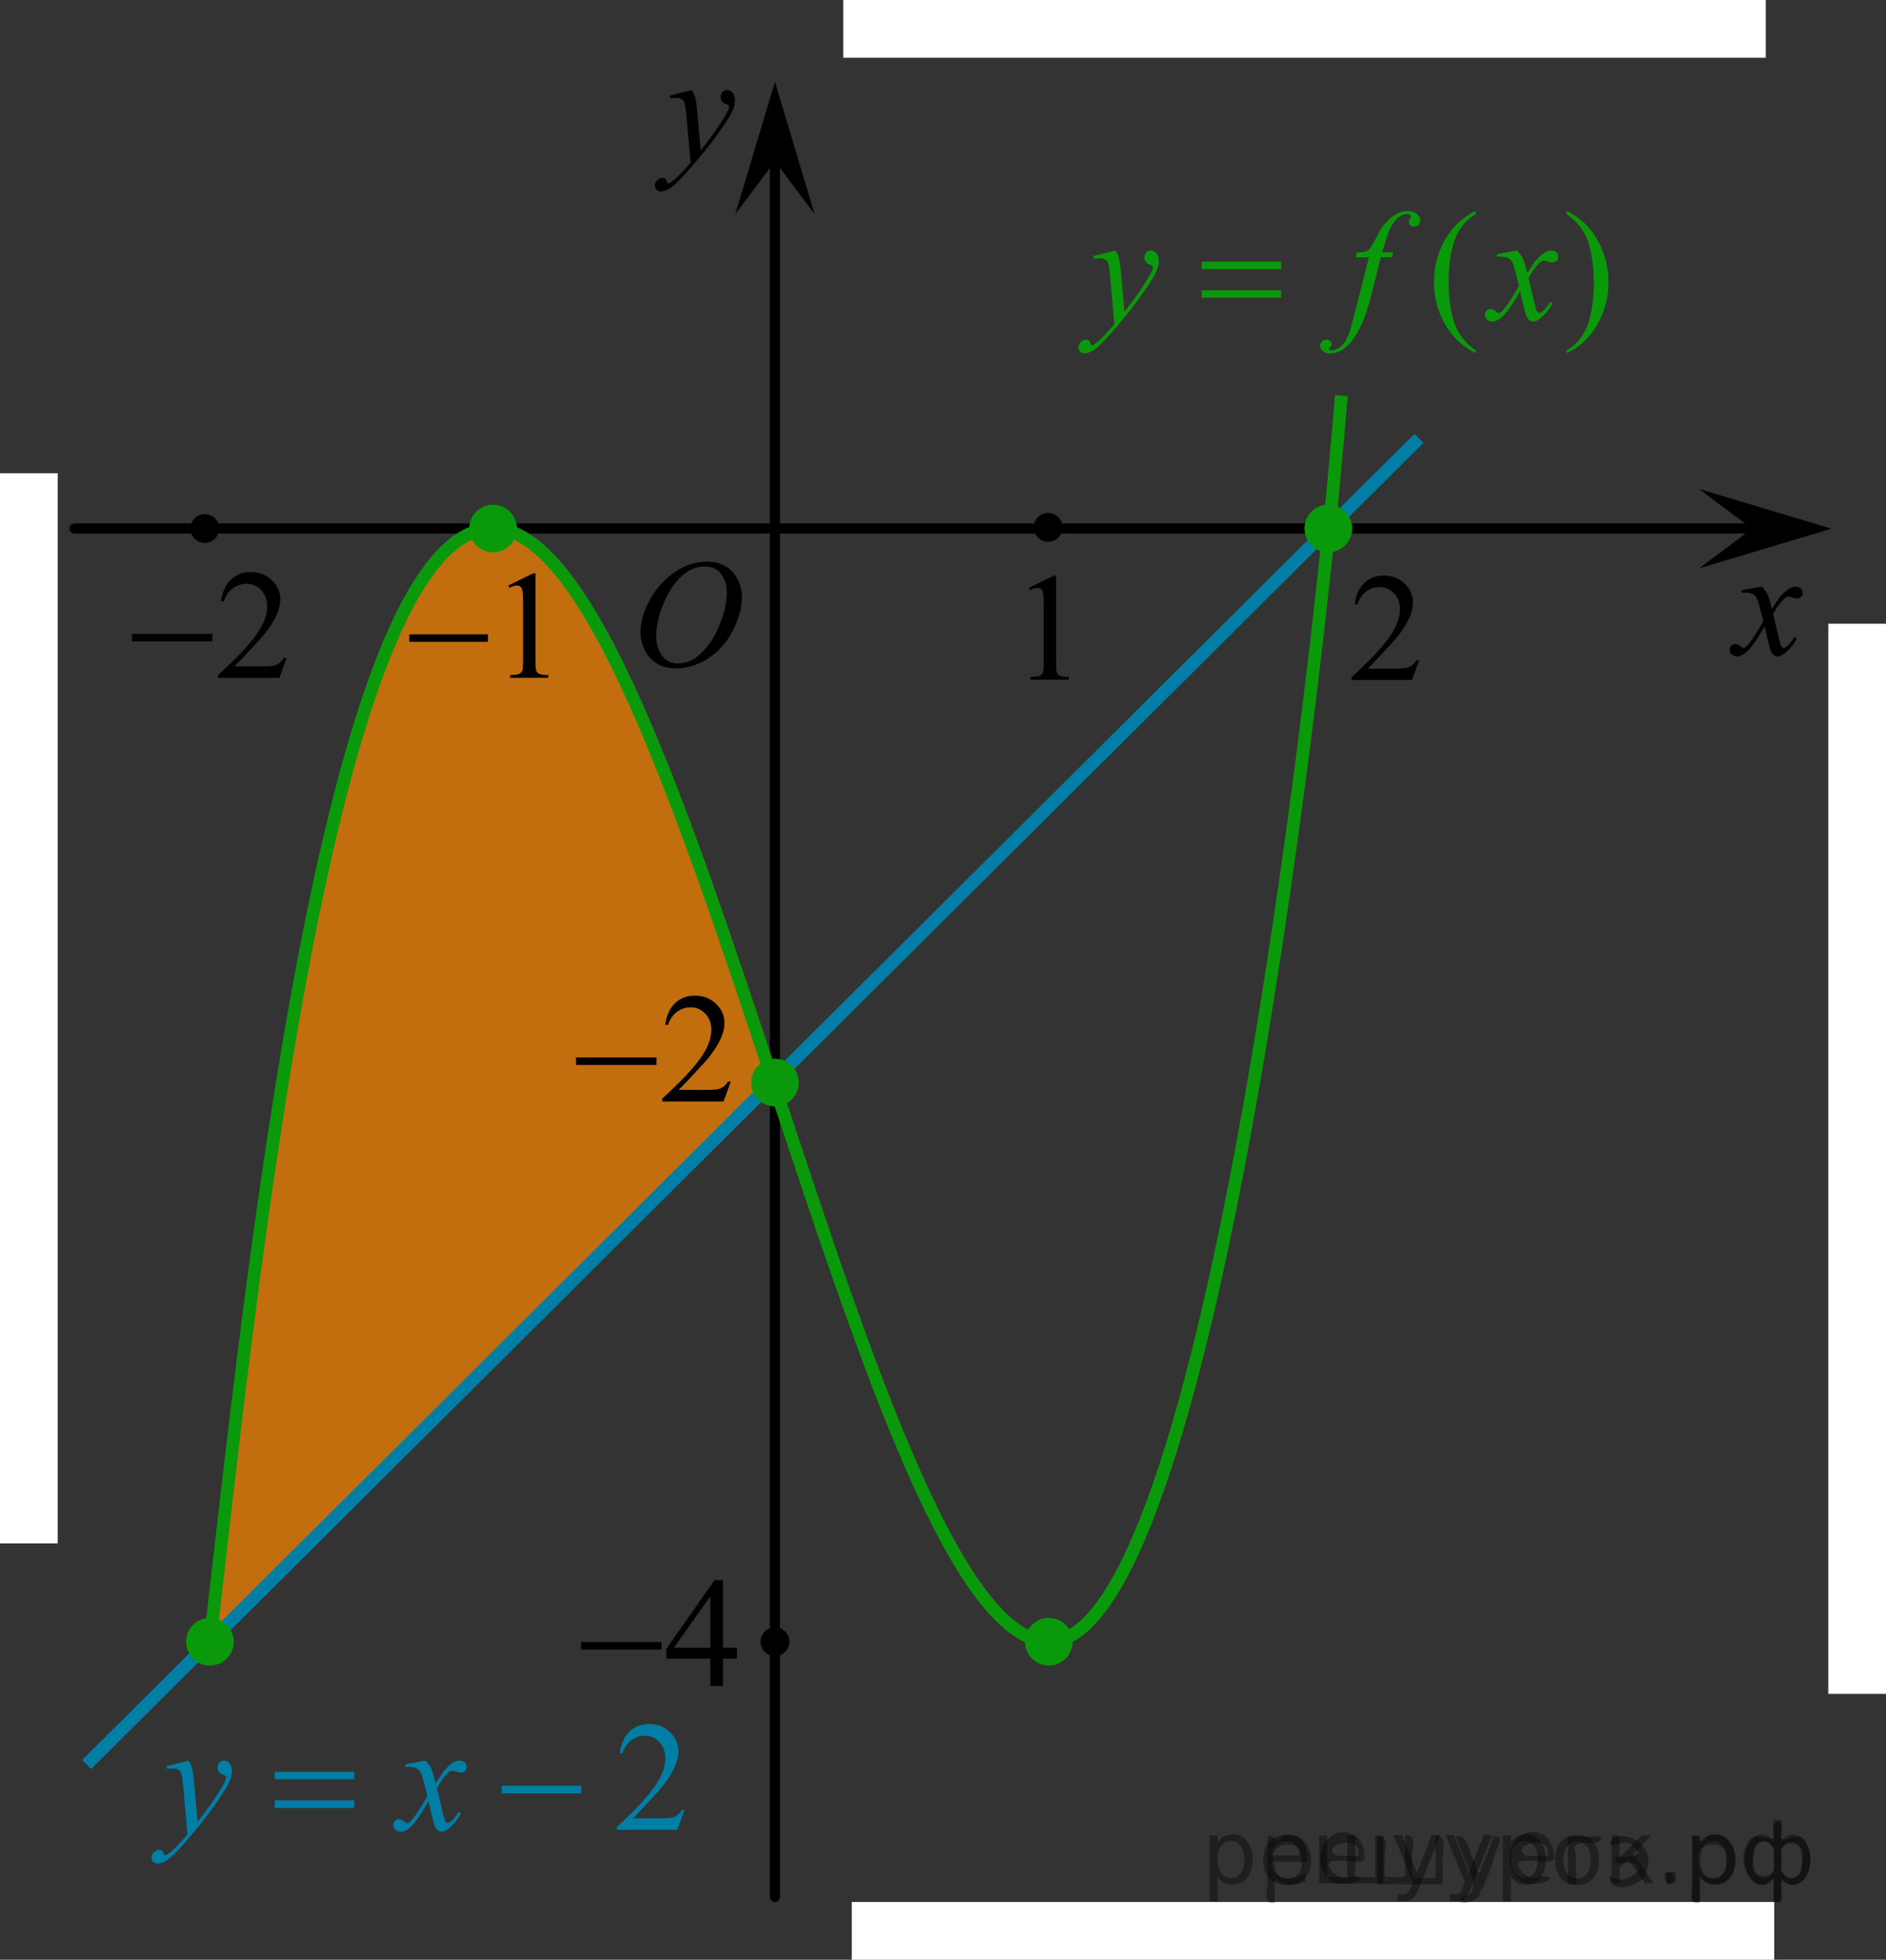 <?xml version="1.0" encoding="utf-8"?>
<!-- Generator: Adobe Illustrator 16.0.0, SVG Export Plug-In . SVG Version: 6.00 Build 0)  -->
<!DOCTYPE svg PUBLIC "-//W3C//DTD SVG 1.1//EN" "http://www.w3.org/Graphics/SVG/1.1/DTD/svg11.dtd">
<svg version="1.1" id="Layer_1" xmlns="http://www.w3.org/2000/svg" xmlns:xlink="http://www.w3.org/1999/xlink" x="0px" y="0px"
	 width="185.243px" height="192.405px" viewBox="0 0 185.243 192.405" enable-background="new 0 0 185.243 192.405"
	 xml:space="preserve">
<rect x="0" y="0" width="185.243" height="192.405" fill="#333333" stroke="none"/>
<g opacity="0.7" enable-background="new    ">
	<line fill="#FF8800" x1="75.927" y1="106.158" x2="20.624" y2="161.183"/>
	<path fill="#FF8800" d="M75.807,106.277c-9.015-27.197-18.005-54.39-27.397-54.39c-16.286,0-23.979,76.668-27.786,109.295"/>
</g>
<line fill="none" stroke="#007EA5" stroke-width="1.25" stroke-miterlimit="10" x1="139.372" y1="43.035" x2="8.509" y2="173.237"/>
<line fill="none" stroke="#000000" stroke-linecap="round" stroke-linejoin="round" stroke-miterlimit="8" x1="76.116" y1="186.237" x2="76.116" y2="14.146"/>
<polygon points="76.116,15.83 72.218,21.036 76.116,8.025 80.017,21.036 "/>
<line fill="none" stroke="#000000" stroke-linecap="round" stroke-linejoin="round" stroke-miterlimit="8" x1="7.326" y1="51.888" x2="172.728" y2="51.888"/>
<polygon points="172.083,51.907 166.877,48.005 179.889,51.907 166.877,55.806 "/>
<g>
	<g>
		<g>
			<g>
				<g>
					<g>
						<g>
							<g>
								<g>
									<g>
										<defs>
											<rect id="SVGID_1_" x="61.606" y="5.901" width="13.801" height="16.488"/>
										</defs>
										<clipPath id="SVGID_2_">
											<use xlink:href="#SVGID_1_"  overflow="visible"/>
										</clipPath>
										<g clip-path="url(#SVGID_2_)">
											<path d="M67.956,8.849c0.168,0.285,0.281,0.556,0.354,0.804c0.063,0.249,0.127,0.733,0.188,1.465l0.326,3.632
												c0.297-0.354,0.729-0.916,1.289-1.684c0.271-0.373,0.605-0.885,1.008-1.527c0.242-0.396,0.396-0.669,0.445-0.826
												c0.027-0.078,0.045-0.16,0.045-0.244c0-0.055-0.02-0.1-0.055-0.133c-0.033-0.035-0.125-0.074-0.271-0.121
												s-0.27-0.135-0.359-0.26c-0.1-0.125-0.145-0.271-0.145-0.433c0-0.201,0.063-0.363,0.178-0.486
												c0.119-0.123,0.27-0.188,0.445-0.188c0.217,0,0.398,0.092,0.557,0.271c0.152,0.182,0.229,0.428,0.229,0.742
												c0,0.389-0.135,0.833-0.396,1.333c-0.27,0.5-0.781,1.267-1.541,2.299c-0.762,1.033-1.688,2.16-2.77,3.38
												c-0.746,0.844-1.301,1.372-1.656,1.592c-0.359,0.22-0.67,0.33-0.93,0.33c-0.15,0-0.287-0.06-0.4-0.176
												c-0.115-0.115-0.178-0.25-0.178-0.4c0-0.189,0.08-0.364,0.238-0.521c0.16-0.157,0.336-0.236,0.521-0.236
												c0.102,0,0.184,0.021,0.244,0.067c0.039,0.021,0.082,0.094,0.129,0.21c0.047,0.115,0.092,0.189,0.131,0.23
												c0.021,0.022,0.059,0.037,0.092,0.037c0.027,0,0.08-0.022,0.152-0.074c0.271-0.168,0.588-0.435,0.949-0.797
												c0.475-0.479,0.822-0.877,1.053-1.183l-0.416-4.681c-0.064-0.771-0.172-1.242-0.313-1.409
												c-0.143-0.167-0.371-0.251-0.695-0.251c-0.105,0-0.289,0.016-0.559,0.044L65.78,9.382L67.956,8.849z"/>
										</g>
									</g>
								</g>
							</g>
						</g>
					</g>
				</g>
			</g>
		</g>
	</g>
</g>
<g>
	<g>
		<g>
			<g>
				<g>
					<g>
						<g>
							<g>
								<g>
									<g>
										<g>
											<defs>
												<rect id="SVGID_3_" x="167.217" y="54.667" width="12.357" height="13.729"/>
											</defs>
											<clipPath id="SVGID_4_">
												<use xlink:href="#SVGID_3_"  overflow="visible"/>
											</clipPath>
											<g clip-path="url(#SVGID_4_)">
												<path d="M173.063,57.595c0.24,0.259,0.422,0.516,0.545,0.771c0.09,0.179,0.232,0.644,0.439,1.396l0.645-0.976
													c0.172-0.233,0.381-0.461,0.627-0.676s0.461-0.356,0.648-0.438c0.113-0.05,0.248-0.072,0.391-0.072
													c0.211,0,0.381,0.061,0.506,0.172c0.127,0.109,0.189,0.251,0.189,0.41c0,0.188-0.035,0.313-0.109,0.388
													c-0.137,0.123-0.295,0.187-0.473,0.187c-0.104,0-0.219-0.021-0.332-0.063c-0.229-0.078-0.391-0.117-0.465-0.117
													c-0.117,0-0.264,0.064-0.424,0.206c-0.311,0.257-0.67,0.75-1.094,1.479l0.604,2.537c0.094,0.39,0.172,0.619,0.23,0.695
													c0.063,0.075,0.127,0.112,0.188,0.112c0.104,0,0.229-0.06,0.363-0.172c0.27-0.229,0.5-0.521,0.688-0.886l0.264,0.133
													c-0.313,0.58-0.701,1.063-1.188,1.445c-0.271,0.215-0.498,0.322-0.688,0.322c-0.271,0-0.492-0.152-0.65-0.466
													c-0.105-0.188-0.318-1.021-0.646-2.479c-0.77,1.332-1.383,2.189-1.846,2.573c-0.301,0.245-0.592,0.368-0.869,0.368
													c-0.193,0-0.377-0.07-0.539-0.215c-0.115-0.105-0.178-0.256-0.178-0.438c0-0.162,0.055-0.3,0.16-0.406
													c0.104-0.104,0.24-0.162,0.395-0.162c0.158,0,0.326,0.08,0.502,0.236c0.129,0.111,0.23,0.17,0.295,0.17
													c0.066,0,0.145-0.041,0.23-0.117c0.229-0.188,0.545-0.592,0.939-1.211c0.396-0.619,0.656-1.063,0.779-1.342
													c-0.305-1.195-0.471-1.826-0.494-1.896c-0.107-0.318-0.26-0.549-0.438-0.682c-0.189-0.135-0.449-0.197-0.805-0.197
													c-0.113,0-0.244,0.007-0.396,0.017v-0.263L173.063,57.595z"/>
											</g>
										</g>
									</g>
								</g>
							</g>
						</g>
					</g>
				</g>
			</g>
		</g>
	</g>
</g>
<g>
	<g>
		<g>
			<g>
				<g>
					<g>
						<g>
							<g>
								<g>
									<g>
										<g>
											<defs>
												<rect id="SVGID_5_" x="59.947" y="51.638" width="16.506" height="17.871"/>
											</defs>
											<clipPath id="SVGID_6_">
												<use xlink:href="#SVGID_5_"  overflow="visible"/>
											</clipPath>
											<g clip-path="url(#SVGID_6_)">
												<path d="M69.467,55.144c0.664,0,1.252,0.146,1.771,0.437c0.512,0.285,0.908,0.714,1.199,1.272
													c0.291,0.563,0.438,1.147,0.438,1.754c0,1.071-0.313,2.199-0.936,3.377c-0.623,1.186-1.438,2.08-2.441,2.699
													c-1.004,0.62-2.043,0.933-3.115,0.933c-0.77,0-1.42-0.173-1.938-0.515c-0.521-0.343-0.902-0.795-1.152-1.354
													c-0.248-0.563-0.373-1.104-0.373-1.637c0-0.937,0.23-1.854,0.68-2.771c0.447-0.914,0.986-1.679,1.611-2.289
													c0.625-0.612,1.293-1.084,2.002-1.414C67.916,55.308,68.668,55.144,69.467,55.144z M69.217,55.617
													c-0.488,0-0.977,0.12-1.439,0.362c-0.473,0.244-0.939,0.646-1.396,1.194c-0.465,0.556-0.881,1.278-1.25,2.177
													c-0.449,1.104-0.68,2.146-0.68,3.123c0,0.698,0.18,1.317,0.539,1.855c0.354,0.538,0.906,0.811,1.648,0.811
													c0.445,0,0.895-0.111,1.316-0.332c0.434-0.224,0.883-0.604,1.35-1.14c0.586-0.676,1.08-1.533,1.479-2.58
													c0.396-1.045,0.602-2.021,0.602-2.93c0-0.673-0.182-1.265-0.539-1.773C70.482,55.874,69.941,55.617,69.217,55.617z"/>
											</g>
										</g>
									</g>
								</g>
							</g>
						</g>
					</g>
				</g>
			</g>
		</g>
	</g>
</g>
<path fill="none" stroke="#0A990A" stroke-width="1.25" stroke-miterlimit="10" d="M103.011,161.183
	c16.876,0,27.541-109.545,27.541-109.545s0.459-3.751,1.191-12.795"/>
<path fill="none" stroke="#CC761F" stroke-width="1.25" stroke-linecap="round" stroke-linejoin="round" stroke-miterlimit="10" d="
	M19.885,167.303"/>
<path fill="none" stroke="#0A990A" stroke-width="1.25" stroke-miterlimit="10" d="M103.011,161.183
	C84.943,160.738,67.242,51.888,48.409,51.888c-16.286,0-23.979,76.668-27.786,109.295"/>
<g>
	<g>
		<path fill="#0A990A" d="M144.95,34.401v0.277c-0.75-0.381-1.375-0.826-1.875-1.337c-0.715-0.726-1.266-1.582-1.652-2.568
			c-0.387-0.985-0.58-2.01-0.58-3.071c0-1.552,0.379-2.967,1.139-4.246c0.758-1.279,1.748-2.194,2.969-2.745v0.315
			c-0.611,0.341-1.111,0.807-1.504,1.397c-0.391,0.591-0.684,1.339-0.877,2.245s-0.291,1.853-0.291,2.838
			c0,1.072,0.082,2.046,0.246,2.922c0.129,0.69,0.285,1.245,0.469,1.663s0.43,0.819,0.74,1.205S144.448,34.051,144.95,34.401z"/>
		<path fill="#0A990A" d="M153.875,21.026v-0.315c0.754,0.376,1.383,0.819,1.883,1.329c0.709,0.731,1.258,1.589,1.645,2.572
			s0.58,2.009,0.58,3.075c0,1.552-0.379,2.968-1.135,4.246c-0.756,1.279-1.746,2.194-2.973,2.745v-0.277
			c0.611-0.346,1.113-0.813,1.508-1.401c0.395-0.588,0.686-1.336,0.877-2.245c0.191-0.908,0.287-1.855,0.287-2.842
			c0-1.066-0.082-2.04-0.246-2.922c-0.123-0.69-0.279-1.243-0.465-1.659c-0.186-0.415-0.432-0.815-0.74-1.201
			C154.79,21.745,154.381,21.377,153.875,21.026z"/>
	</g>
	<g>
		<path fill="#0A990A" d="M109.573,24.594c0.17,0.29,0.285,0.562,0.35,0.814s0.129,0.75,0.193,1.491l0.328,3.694
			c0.297-0.36,0.729-0.932,1.295-1.712c0.271-0.381,0.609-0.898,1.012-1.555c0.242-0.4,0.391-0.681,0.445-0.841
			c0.029-0.08,0.045-0.163,0.045-0.248c0-0.055-0.018-0.101-0.053-0.135c-0.033-0.035-0.125-0.077-0.271-0.124
			c-0.146-0.048-0.268-0.136-0.363-0.263c-0.098-0.128-0.146-0.274-0.146-0.439c0-0.205,0.061-0.371,0.18-0.496
			s0.268-0.188,0.445-0.188c0.219,0,0.404,0.092,0.559,0.274s0.23,0.434,0.23,0.754c0,0.396-0.133,0.848-0.402,1.355
			c-0.268,0.509-0.783,1.288-1.547,2.34c-0.764,1.051-1.688,2.197-2.775,3.439c-0.748,0.855-1.303,1.395-1.666,1.618
			c-0.361,0.223-0.672,0.334-0.93,0.334c-0.152,0-0.289-0.06-0.404-0.177c-0.117-0.117-0.176-0.254-0.176-0.409
			c0-0.195,0.08-0.373,0.242-0.533c0.16-0.16,0.336-0.24,0.523-0.24c0.1,0,0.182,0.022,0.246,0.067
			c0.039,0.025,0.084,0.097,0.131,0.214c0.047,0.118,0.09,0.196,0.129,0.237c0.025,0.024,0.055,0.037,0.09,0.037
			c0.029,0,0.082-0.025,0.156-0.075c0.273-0.17,0.59-0.44,0.953-0.811c0.475-0.491,0.828-0.892,1.057-1.202l-0.418-4.761
			c-0.068-0.786-0.174-1.264-0.313-1.435c-0.139-0.17-0.371-0.255-0.699-0.255c-0.104,0-0.289,0.015-0.557,0.045l-0.068-0.277
			L109.573,24.594z"/>
		<path fill="#0A990A" d="M136.838,24.773l-0.135,0.496h-1.086l-0.818,3.281c-0.361,1.447-0.727,2.566-1.094,3.357
			c-0.52,1.116-1.08,1.887-1.682,2.313c-0.455,0.325-0.912,0.488-1.367,0.488c-0.299,0-0.551-0.09-0.76-0.271
			c-0.154-0.125-0.23-0.288-0.23-0.488c0-0.16,0.063-0.299,0.189-0.417c0.127-0.117,0.281-0.176,0.465-0.176
			c0.135,0,0.248,0.042,0.338,0.127c0.092,0.086,0.139,0.183,0.139,0.293s-0.053,0.213-0.156,0.309
			c-0.08,0.069-0.119,0.122-0.119,0.157c0,0.045,0.018,0.08,0.053,0.105c0.045,0.035,0.113,0.053,0.207,0.053
			c0.215,0,0.438-0.068,0.674-0.203c0.236-0.136,0.445-0.337,0.629-0.604s0.357-0.654,0.52-1.16c0.07-0.21,0.256-0.904,0.559-2.08
			l1.295-5.084h-1.295l0.104-0.496c0.412,0,0.701-0.028,0.863-0.086c0.164-0.058,0.314-0.168,0.451-0.33
			c0.137-0.163,0.313-0.467,0.531-0.913c0.293-0.601,0.572-1.066,0.84-1.396c0.367-0.445,0.754-0.779,1.158-1.002
			s0.785-0.335,1.141-0.335c0.377,0,0.68,0.097,0.908,0.289c0.229,0.193,0.342,0.402,0.342,0.628c0,0.175-0.057,0.322-0.17,0.442
			c-0.115,0.12-0.262,0.181-0.439,0.181c-0.154,0-0.279-0.045-0.375-0.136c-0.098-0.09-0.146-0.197-0.146-0.322
			c0-0.08,0.033-0.18,0.098-0.297s0.096-0.196,0.096-0.236c0-0.07-0.021-0.123-0.066-0.158c-0.064-0.05-0.158-0.075-0.283-0.075
			c-0.313,0-0.592,0.101-0.84,0.301c-0.332,0.266-0.631,0.681-0.893,1.246c-0.135,0.296-0.379,1.029-0.736,2.2H136.838z"/>
		<path fill="#0A990A" d="M149.024,24.594c0.242,0.261,0.426,0.521,0.551,0.781c0.088,0.18,0.234,0.653,0.438,1.419l0.656-0.991
			c0.174-0.24,0.383-0.47,0.631-0.688s0.467-0.366,0.656-0.446c0.119-0.05,0.25-0.075,0.393-0.075c0.215,0,0.385,0.058,0.51,0.173
			c0.127,0.115,0.191,0.255,0.191,0.42c0,0.19-0.039,0.321-0.113,0.391c-0.139,0.125-0.297,0.188-0.475,0.188
			c-0.105,0-0.217-0.022-0.336-0.067c-0.232-0.08-0.389-0.12-0.469-0.12c-0.119,0-0.26,0.07-0.424,0.211
			c-0.307,0.26-0.674,0.763-1.102,1.509l0.611,2.583c0.094,0.396,0.174,0.633,0.238,0.71c0.064,0.078,0.129,0.116,0.193,0.116
			c0.104,0,0.225-0.058,0.363-0.173c0.273-0.229,0.506-0.53,0.699-0.9l0.262,0.135c-0.313,0.591-0.711,1.081-1.191,1.472
			c-0.271,0.221-0.504,0.331-0.691,0.331c-0.277,0-0.498-0.158-0.662-0.474c-0.104-0.195-0.32-1.036-0.646-2.523
			c-0.773,1.357-1.395,2.23-1.861,2.621c-0.301,0.25-0.594,0.376-0.877,0.376c-0.199,0-0.379-0.073-0.543-0.218
			c-0.119-0.11-0.178-0.258-0.178-0.443c0-0.165,0.053-0.303,0.162-0.413s0.244-0.165,0.402-0.165s0.328,0.08,0.506,0.24
			c0.129,0.115,0.229,0.173,0.297,0.173c0.061,0,0.137-0.04,0.23-0.12c0.234-0.19,0.551-0.602,0.953-1.231
			c0.402-0.631,0.664-1.087,0.789-1.367c-0.309-1.217-0.475-1.859-0.498-1.93c-0.115-0.325-0.264-0.556-0.447-0.691
			c-0.184-0.135-0.453-0.202-0.811-0.202c-0.115,0-0.246,0.005-0.395,0.015v-0.271L149.024,24.594z"/>
	</g>
	<g>
		<path fill="#0A990A" d="M118.024,25.69h7.811v0.728h-7.811V25.69z M118.024,28.491h7.811v0.743h-7.811V28.491z"/>
	</g>
</g>
<circle cx="76.115" cy="161.183" r="1.417"/>
<circle fill="#0A990A" cx="103.011" cy="161.183" r="2.339"/>
<g>
	<g>
		<path d="M72.381,161.78v1.066h-1.37v2.688h-1.242v-2.688h-4.321v-0.961l4.735-6.743h0.828v6.638H72.381z M69.769,161.78v-5.054
			l-3.584,5.054H69.769z"/>
	</g>
	<g>
		<path d="M57.075,161.21h7.905v0.743h-7.905V161.21z"/>
	</g>
</g>
<circle fill="#0A990A" cx="20.623" cy="161.183" r="2.339"/>
<g>
	<g>
		<path d="M71.779,106.182l-0.715,1.96h-6.023v-0.278c1.771-1.611,3.02-2.928,3.742-3.949s1.084-1.955,1.084-2.801
			c0-0.646-0.198-1.177-0.595-1.593c-0.396-0.415-0.871-0.623-1.423-0.623c-0.502,0-0.952,0.146-1.352,0.439
			s-0.694,0.722-0.885,1.288h-0.278c0.125-0.927,0.448-1.638,0.968-2.133c0.52-0.496,1.168-0.743,1.945-0.743
			c0.829,0,1.52,0.265,2.074,0.796c0.555,0.53,0.832,1.156,0.832,1.877c0,0.516-0.12,1.031-0.361,1.547
			c-0.371,0.812-0.974,1.67-1.807,2.576c-1.25,1.361-2.03,2.183-2.342,2.463h2.666c0.542,0,0.922-0.021,1.141-0.061
			c0.218-0.04,0.415-0.121,0.591-0.244c0.176-0.122,0.328-0.296,0.459-0.521H71.779z"/>
	</g>
	<g>
		<path d="M56.579,103.816h7.905v0.743h-7.905V103.816z"/>
	</g>
</g>
<circle fill="#0A990A" cx="76.116" cy="106.284" r="2.339"/>
<circle fill="#0A990A" cx="130.469" cy="51.888" r="2.339"/>
<circle fill="#0A990A" cx="48.428" cy="51.888" r="2.339"/>
<circle cx="102.952" cy="51.775" r="1.417"/>
<g>
	<g>
		<g>
			<g>
				<g>
					<g>
						<g>
							<g>
								<g>
									<g>
										<defs>
											<rect id="SVGID_7_" x="98.434" y="52.992" width="9.592" height="16.49"/>
										</defs>
										<clipPath id="SVGID_8_">
											<use xlink:href="#SVGID_7_"  overflow="visible"/>
										</clipPath>
										<g clip-path="url(#SVGID_8_)">
											<path d="M101.063,57.711l2.43-1.188h0.242v8.451c0,0.563,0.021,0.909,0.064,1.049c0.049,0.139,0.146,0.244,0.289,0.313
												c0.149,0.074,0.448,0.117,0.899,0.125v0.271h-3.754v-0.271c0.473-0.01,0.771-0.051,0.912-0.119
												c0.139-0.069,0.229-0.168,0.285-0.286c0.057-0.121,0.082-0.48,0.082-1.082v-5.402c0-0.729-0.023-1.192-0.072-1.399
												c-0.033-0.154-0.104-0.271-0.188-0.351c-0.092-0.072-0.201-0.108-0.328-0.108c-0.184,0-0.436,0.075-0.758,0.229
												L101.063,57.711z"/>
										</g>
									</g>
								</g>
							</g>
						</g>
					</g>
				</g>
			</g>
		</g>
	</g>
</g>
<g>
	<g>
		<g>
			<g>
				<g>
					<defs>
						<rect id="SVGID_9_" x="129.881" y="52.956" width="12.42" height="16.563"/>
					</defs>
					<clipPath id="SVGID_10_">
						<use xlink:href="#SVGID_9_"  overflow="visible"/>
					</clipPath>
					<g clip-path="url(#SVGID_10_)">
						<g enable-background="new    ">
							<path d="M139.389,64.825l-0.705,1.936h-5.93v-0.274c1.744-1.591,2.973-2.891,3.684-3.897
								c0.713-1.007,1.068-1.931,1.068-2.766c0-0.638-0.195-1.16-0.586-1.57s-0.857-0.615-1.4-0.615
								c-0.494,0-0.938,0.145-1.33,0.434s-0.684,0.713-0.871,1.271h-0.273c0.123-0.914,0.439-1.615,0.951-2.104
								c0.512-0.49,1.15-0.734,1.916-0.734c0.814,0,1.496,0.263,2.043,0.785c0.545,0.523,0.818,1.143,0.818,1.854
								c0,0.51-0.119,1.02-0.355,1.527c-0.365,0.801-0.959,1.647-1.779,2.542c-1.229,1.345-1.998,2.154-2.305,2.432h2.623
								c0.535,0,0.908-0.02,1.123-0.06c0.215-0.039,0.41-0.119,0.582-0.24c0.174-0.121,0.324-0.293,0.453-0.516h0.273V64.825z"/>
						</g>
					</g>
				</g>
			</g>
		</g>
	</g>
</g>
<g>
	<g>
		<g>
			<g>
				<g>
					<g>
						<g>
							<g>
								<g>
									<defs>
										<rect id="SVGID_11_" x="37.4" y="52.746" width="19.188" height="16.56"/>
									</defs>
									<clipPath id="SVGID_12_">
										<use xlink:href="#SVGID_11_"  overflow="visible"/>
									</clipPath>
									<g clip-path="url(#SVGID_12_)">
										<g enable-background="new    ">
											<path d="M49.924,57.488l2.428-1.192h0.242v8.485c0,0.563,0.021,0.914,0.068,1.054c0.049,0.141,0.146,0.243,0.291,0.315
												c0.146,0.074,0.443,0.117,0.896,0.129v0.271h-3.752v-0.271c0.471-0.012,0.771-0.053,0.912-0.123
												c0.137-0.071,0.23-0.168,0.287-0.289c0.053-0.121,0.08-0.481,0.08-1.086v-5.428c0-0.73-0.021-1.199-0.074-1.406
												c-0.029-0.158-0.1-0.271-0.188-0.35c-0.094-0.074-0.197-0.109-0.326-0.109c-0.186,0-0.438,0.074-0.76,0.229
												L49.924,57.488z"/>
										</g>
									</g>
								</g>
							</g>
						</g>
					</g>
				</g>
			</g>
		</g>
		<g>
			<g>
				<g>
					<g>
						<g>
							<g>
								<g>
									<defs>
										<rect id="SVGID_13_" x="37.4" y="52.746" width="19.188" height="16.56"/>
									</defs>
									<clipPath id="SVGID_14_">
										<use xlink:href="#SVGID_13_"  overflow="visible"/>
									</clipPath>
									<g clip-path="url(#SVGID_14_)">
										<g enable-background="new    ">
											<path d="M40.201,62.281h7.729v0.732h-7.729V62.281z"/>
										</g>
									</g>
								</g>
							</g>
						</g>
					</g>
				</g>
			</g>
		</g>
	</g>
</g>
<g>
	<g>
		<path d="M28.157,64.596l-0.715,1.96h-6.023v-0.278c1.771-1.611,3.02-2.928,3.742-3.949s1.084-1.955,1.084-2.801
			c0-0.646-0.198-1.177-0.595-1.593c-0.396-0.415-0.871-0.623-1.423-0.623c-0.502,0-0.952,0.146-1.352,0.439
			s-0.694,0.722-0.885,1.288h-0.278c0.125-0.927,0.448-1.638,0.968-2.133c0.52-0.496,1.168-0.743,1.945-0.743
			c0.829,0,1.52,0.265,2.074,0.796c0.555,0.53,0.832,1.156,0.832,1.877c0,0.516-0.12,1.031-0.361,1.547
			c-0.371,0.812-0.974,1.67-1.807,2.576c-1.25,1.361-2.03,2.183-2.342,2.463h2.666c0.542,0,0.922-0.021,1.141-0.061
			c0.218-0.04,0.415-0.121,0.591-0.244c0.176-0.122,0.328-0.296,0.459-0.521H28.157z"/>
	</g>
	<g>
		<path d="M12.957,62.23h7.905v0.743h-7.905V62.23z"/>
	</g>
</g>
<circle cx="20.117" cy="51.888" r="1.417"/>
<rect x="179.575" y="61.237" fill="#FFFFFF" width="5.668" height="105.066"/>
<rect x="82.826" fill="#FFFFFF" width="90.606" height="5.668"/>
<rect x="0" y="46.46" fill="#FFFFFF" width="5.668" height="105.066"/>
<rect x="83.659" y="186.737" fill="#FFFFFF" width="90.606" height="5.668"/>
<g>
	<g>
		<path fill="#007EA5" d="M67.241,177.693l-0.707,1.96h-5.951v-0.277c1.751-1.612,2.983-2.929,3.697-3.95
			c0.715-1.021,1.071-1.955,1.071-2.801c0-0.646-0.196-1.177-0.588-1.592c-0.392-0.416-0.86-0.624-1.405-0.624
			c-0.496,0-0.941,0.146-1.336,0.439s-0.686,0.723-0.874,1.288h-0.275c0.124-0.926,0.443-1.637,0.956-2.133
			c0.514-0.495,1.154-0.743,1.923-0.743c0.818,0,1.502,0.266,2.05,0.796s0.822,1.156,0.822,1.877c0,0.516-0.119,1.031-0.357,1.547
			c-0.367,0.812-0.962,1.67-1.785,2.576c-1.235,1.361-2.006,2.183-2.313,2.463H64.8c0.536,0,0.912-0.02,1.128-0.06
			c0.215-0.04,0.41-0.122,0.584-0.244c0.173-0.123,0.324-0.297,0.453-0.522H67.241z"/>
	</g>
	<g>
		<path fill="#007EA5" d="M18.539,172.857c0.168,0.291,0.285,0.563,0.35,0.814c0.064,0.253,0.129,0.75,0.193,1.491l0.326,3.694
			c0.299-0.36,0.73-0.931,1.295-1.712c0.273-0.381,0.609-0.898,1.012-1.555c0.244-0.4,0.393-0.681,0.447-0.841
			c0.029-0.08,0.045-0.163,0.045-0.248c0-0.055-0.018-0.1-0.053-0.135s-0.125-0.076-0.271-0.124s-0.268-0.136-0.365-0.263
			c-0.096-0.128-0.145-0.274-0.145-0.439c0-0.205,0.059-0.37,0.178-0.496c0.119-0.125,0.268-0.188,0.447-0.188
			c0.219,0,0.404,0.092,0.559,0.274c0.152,0.183,0.23,0.435,0.23,0.755c0,0.396-0.135,0.847-0.402,1.355
			c-0.268,0.508-0.783,1.287-1.547,2.339c-0.764,1.051-1.689,2.197-2.775,3.439c-0.749,0.855-1.305,1.396-1.667,1.618
			s-0.672,0.334-0.93,0.334c-0.154,0-0.289-0.059-0.406-0.177c-0.116-0.117-0.175-0.254-0.175-0.409
			c0-0.195,0.081-0.373,0.242-0.533s0.336-0.24,0.524-0.24c0.099,0,0.181,0.022,0.245,0.067c0.04,0.025,0.083,0.097,0.13,0.215
			c0.047,0.117,0.09,0.196,0.13,0.236c0.024,0.024,0.054,0.037,0.089,0.037c0.03,0,0.082-0.024,0.156-0.075
			c0.273-0.17,0.59-0.44,0.953-0.811c0.476-0.491,0.828-0.892,1.056-1.201l-0.417-4.762c-0.07-0.785-0.174-1.264-0.313-1.434
			c-0.139-0.171-0.372-0.256-0.699-0.256c-0.104,0-0.29,0.016-0.558,0.045l-0.067-0.277L18.539,172.857z"/>
		<path fill="#007EA5" d="M41.81,172.857c0.243,0.261,0.427,0.521,0.551,0.781c0.089,0.18,0.235,0.653,0.438,1.419l0.655-0.991
			c0.174-0.24,0.384-0.469,0.632-0.687s0.467-0.367,0.655-0.447c0.119-0.05,0.25-0.075,0.394-0.075c0.214,0,0.384,0.058,0.51,0.173
			c0.127,0.115,0.19,0.255,0.19,0.421c0,0.19-0.038,0.32-0.112,0.39c-0.139,0.126-0.297,0.188-0.476,0.188
			c-0.104,0-0.216-0.022-0.335-0.067c-0.233-0.08-0.39-0.121-0.469-0.121c-0.119,0-0.261,0.07-0.424,0.211
			c-0.308,0.26-0.675,0.764-1.102,1.509l0.61,2.584c0.094,0.396,0.174,0.632,0.238,0.709c0.064,0.078,0.129,0.116,0.193,0.116
			c0.104,0,0.226-0.057,0.364-0.172c0.272-0.23,0.506-0.531,0.699-0.901l0.261,0.135c-0.313,0.591-0.71,1.082-1.19,1.472
			c-0.272,0.221-0.504,0.331-0.692,0.331c-0.277,0-0.498-0.158-0.661-0.474c-0.104-0.195-0.32-1.036-0.647-2.522
			c-0.773,1.356-1.394,2.229-1.86,2.62c-0.302,0.251-0.595,0.376-0.878,0.376c-0.198,0-0.379-0.073-0.543-0.218
			c-0.119-0.11-0.178-0.258-0.178-0.443c0-0.165,0.054-0.303,0.163-0.413s0.243-0.165,0.401-0.165c0.159,0,0.328,0.08,0.506,0.24
			c0.129,0.115,0.229,0.173,0.298,0.173c0.06,0,0.137-0.04,0.23-0.12c0.233-0.19,0.551-0.601,0.952-1.231
			c0.402-0.631,0.665-1.087,0.789-1.367c-0.308-1.216-0.474-1.859-0.498-1.93c-0.114-0.325-0.264-0.556-0.447-0.69
			c-0.184-0.136-0.453-0.203-0.811-0.203c-0.114,0-0.245,0.005-0.395,0.015v-0.27L41.81,172.857z"/>
	</g>
	<g>
		<path fill="#007EA5" d="M26.99,173.954H34.8v0.729H26.99V173.954z M26.99,176.755H34.8v0.743H26.99V176.755z"/>
		<path fill="#007EA5" d="M49.277,175.328h7.811v0.743h-7.811V175.328z"/>
	</g>
</g>
<path fill="none" stroke="#007EA5" stroke-width="1.25" stroke-miterlimit="10" d="M-111.491,143.237"/>
<path fill="none" stroke="#007EA5" stroke-width="1.25" stroke-miterlimit="10" d="M19.372,13.035"/>
<path fill="none" stroke="#0A990A" stroke-width="1.25" stroke-miterlimit="10" d="M-16.989,131.183"/>
<g>
</g>
<g>
</g>
<g>
</g>
<g>
</g>
<g>
</g>
<g>
</g>
<g style="stroke:none;fill:#000;fill-opacity:0.40" ><path d="m 119.6,184.2 v 2.49 h -0.78 v -6.48 h 0.78 v 0.71 q 0.24,-0.42 0.61,-0.62 0.37,-0.21 0.89,-0.21 0.86,0 1.39,0.68 0.54,0.68 0.54,1.79 0,1.11 -0.54,1.79 -0.53,0.68 -1.39,0.68 -0.52,0 -0.89,-0.20 -0.37,-0.21 -0.61,-0.62 z m 2.62,-1.64 q 0,-0.85 -0.35,-1.33 -0.35,-0.49 -0.96,-0.49 -0.61,0 -0.96,0.49 -0.35,0.48 -0.35,1.33 0,0.85 0.35,1.34 0.35,0.48 0.96,0.48 0.61,0 0.96,-0.48 0.35,-0.49 0.35,-1.34 z"/><path d="m 128.4,182.4 v 0.38 h -3.55 q 0.05,0.80 0.48,1.22 0.43,0.42 1.20,0.42 0.44,0 0.86,-0.11 0.42,-0.11 0.83,-0.33 v 0.73 q -0.42,0.18 -0.85,0.27 -0.44,0.09 -0.88,0.09 -1.12,0 -1.78,-0.65 -0.65,-0.65 -0.65,-1.77 0,-1.15 0.62,-1.83 0.62,-0.68 1.68,-0.68 0.95,0 1.50,0.61 0.55,0.61 0.55,1.66 z m -0.77,-0.23 q -0.01,-0.63 -0.36,-1.01 -0.34,-0.38 -0.91,-0.38 -0.65,0 -1.04,0.36 -0.39,0.36 -0.44,1.03 z"/><path d="m 133.1,184.3 h 1.99 v -4.08 h 0.78 v 4.70 h -6.30 v -4.70 h 0.78 v 4.08 h 1.98 v -4.08 h 0.78 z"/><path d="m 139.4,185.3 q -0.33,0.84 -0.64,1.09 -0.31,0.26 -0.83,0.26 h -0.62 v -0.65 h 0.45 q 0.32,0 0.49,-0.15 0.18,-0.15 0.39,-0.71 l 0.14,-0.35 -1.90,-4.62 h 0.82 l 1.47,3.67 1.47,-3.67 h 0.82 z"/><path d="m 144.5,185.3 q -0.33,0.84 -0.64,1.09 -0.31,0.26 -0.83,0.26 h -0.62 v -0.65 h 0.45 q 0.32,0 0.49,-0.15 0.18,-0.15 0.39,-0.71 l 0.14,-0.35 -1.90,-4.62 h 0.82 l 1.47,3.67 1.47,-3.67 h 0.82 z"/><path d="m 148.4,184.2 v 2.49 h -0.78 v -6.48 h 0.78 v 0.71 q 0.24,-0.42 0.61,-0.62 0.37,-0.21 0.89,-0.21 0.86,0 1.39,0.68 0.54,0.68 0.54,1.79 0,1.11 -0.54,1.79 -0.53,0.68 -1.39,0.68 -0.52,0 -0.89,-0.20 -0.37,-0.21 -0.61,-0.62 z m 2.62,-1.64 q 0,-0.85 -0.35,-1.33 -0.35,-0.49 -0.96,-0.49 -0.61,0 -0.96,0.49 -0.35,0.48 -0.35,1.33 0,0.85 0.35,1.34 0.35,0.48 0.96,0.48 0.61,0 0.96,-0.48 0.35,-0.49 0.35,-1.34 z"/><path d="m 154.9,180.8 q -0.62,0 -0.98,0.49 -0.36,0.48 -0.36,1.32 0,0.84 0.36,1.33 0.36,0.48 0.99,0.48 0.62,0 0.98,-0.49 0.36,-0.49 0.36,-1.32 0,-0.83 -0.36,-1.32 -0.36,-0.49 -0.98,-0.49 z m 0,-0.65 q 1.01,0 1.58,0.65 0.57,0.65 0.57,1.81 0,1.15 -0.57,1.81 -0.57,0.65 -1.58,0.65 -1.01,0 -1.58,-0.65 -0.57,-0.66 -0.57,-1.81 0,-1.16 0.57,-1.81 0.57,-0.65 1.58,-0.65 z"/><path d="m 158.3,180.2 h 0.77 v 2.21 l 2.18,-2.21 h 0.95 l -1.79,1.82 2.02,2.88 h -0.86 l -1.66,-2.37 -0.83,0.84 v 1.53 h -0.77 z"/><path d="m 163.7,183.8 h 0.88 v 1.06 h -0.88 z"/><path d="m 167.0,184.2 v 2.49 h -0.78 v -6.48 h 0.78 v 0.71 q 0.24,-0.42 0.61,-0.62 0.37,-0.21 0.89,-0.21 0.86,0 1.39,0.68 0.54,0.68 0.54,1.79 0,1.11 -0.54,1.79 -0.53,0.68 -1.39,0.68 -0.52,0 -0.89,-0.20 -0.37,-0.21 -0.61,-0.62 z m 2.62,-1.64 q 0,-0.85 -0.35,-1.33 -0.35,-0.49 -0.96,-0.49 -0.61,0 -0.96,0.49 -0.35,0.48 -0.35,1.33 0,0.85 0.35,1.34 0.35,0.48 0.96,0.48 0.61,0 0.96,-0.48 0.35,-0.49 0.35,-1.34 z"/><path d="m 172.2,182.6 q 0,0.99 0.30,1.40 0.31,0.42 0.82,0.42 0.41,0 0.89,-0.70 v -2.23 q -0.48,-0.70 -0.89,-0.70 -0.52,0 -0.82,0.42 -0.30,0.42 -0.30,1.40 z m 2.01,4.13 v -2.39 q -0.24,0.39 -0.52,0.56 -0.27,0.16 -0.62,0.16 -0.70,0 -1.19,-0.65 -0.49,-0.65 -0.49,-1.80 0,-1.15 0.49,-1.82 0.49,-0.67 1.19,-0.67 0.35,0 0.62,0.16 0.28,0.16 0.52,0.55 v -2.16 h 0.78 v 2.16 q 0.24,-0.39 0.51,-0.55 0.28,-0.16 0.62,-0.16 0.70,0 1.19,0.67 0.49,0.66 0.49,1.82 0,1.15 -0.49,1.80 -0.49,0.65 -1.19,0.65 -0.35,0 -0.62,-0.16 -0.27,-0.16 -0.51,-0.56 v 2.39 z m 2.79,-4.13 q 0,-0.99 -0.31,-1.40 -0.30,-0.42 -0.82,-0.42 -0.41,0 -0.89,0.70 v 2.23 q 0.48,0.70 0.89,0.70 0.52,0 0.82,-0.42 0.31,-0.42 0.31,-1.40 z"/></g><g style="stroke:none;fill:#000;fill-opacity:0.4" > <path d="m 125.2,184.3 c 0,0.8 0,1.6 0,2.5 -1.3,0.2 -0.6,-1.5 -0.7,-2.3 0,-1.4 0,-2.8 0,-4.2 0.8,-0.4 0.8,1.3 1.4,0.0 2.2,-1.0 3.7,2.2 2.4,3.9 -0.6,1.0 -2.4,1.2 -3.1,0.0 z m 2.6,-1.6 c 0.5,-2.5 -3.7,-1.9 -2.6,0.4 0.0,2.1 3.1,1.6 2.6,-0.4 z" /> <path d="m 134.1,182.4 c -0.4,0.8 -1.9,0.1 -2.8,0.3 -2.0,-0.1 0.3,2.4 1.5,1.5 2.5,0.0 -1.4,1.6 -2.3,0.2 -1.9,-1.5 -0.3,-5.3 2.1,-4.4 0.9,0.2 1.4,1.2 1.4,2.2 z m -0.7,-0.2 c 0.6,-2.3 -4.0,-1.0 -2.1,0.0 0.7,0 1.4,-0.0 2.1,-0.0 z" /> <path d="m 139.0,184.4 c 0.6,0 1.3,0 2.0,0 0,-1.3 0,-2.7 0,-4.1 1.3,-0.2 0.6,1.5 0.7,2.3 0,0.8 0,1.6 0,2.4 -2.1,0 -4.2,0 -6.4,0 0,-1.5 0,-3.1 0,-4.7 1.3,-0.2 0.6,1.5 0.7,2.3 0.1,0.5 -0.2,1.6 0.2,1.7 0.5,-0.1 1.6,0.2 1.8,-0.2 0,-1.3 0,-2.6 0,-3.9 1.3,-0.2 0.6,1.5 0.7,2.3 0,0.5 0,1.1 0,1.7 z" /> <path d="m 145.4,185.5 c 0.3,1.4 -3.0,1.7 -1.7,0.7 1.5,-0.2 1.0,-1.9 0.5,-2.8 -0.4,-1.0 -0.8,-2.0 -1.2,-3.1 1.2,-0.2 1.2,1.4 1.7,2.2 0.2,0.2 0.4,1.9 0.7,1.2 0.4,-1.1 0.9,-2.2 1.3,-3.4 1.4,-0.2 0.0,1.5 -0.0,2.3 -0.3,0.9 -0.7,1.9 -1.1,2.9 z" /> <path d="m 152.7,182.4 c -0.4,0.8 -1.9,0.1 -2.8,0.3 -2.0,-0.1 0.3,2.4 1.5,1.5 2.5,0.0 -1.4,1.6 -2.3,0.2 -1.9,-1.5 -0.3,-5.3 2.1,-4.4 0.9,0.2 1.4,1.2 1.4,2.2 z m -0.7,-0.2 c 0.6,-2.3 -4.0,-1.0 -2.1,0.0 0.7,0 1.4,-0.0 2.1,-0.0 z" /> <path d="m 154.0,185.0 c 0,-1.5 0,-3.1 0,-4.7 1.1,0 2.2,0 3.3,0 0.0,1.5 -3.3,-0.4 -2.5,1.8 0,0.9 0,1.9 0,2.9 -0.2,0 -0.5,0 -0.7,0 z" /> <path d="m 158.2,184.1 c 0.7,1.4 4.2,-0.8 2.1,-1.2 -0.5,-0.1 -2.2,0.3 -1.5,-0.6 1.0,0.1 3.1,0.0 1.4,-1.2 -0.6,-0.7 -2.8,0.8 -1.8,-0.6 2.0,-0.9 4.2,1.2 3.3,3.2 -0.2,1.5 -3.5,2.3 -3.6,0.7 l 0,-0.1 0,-0.0 0,0 z" /> <path d="m 163.5,183.9 c 1.6,-0.5 0.6,2.3 -0.0,0.6 -0.0,-0.2 0.0,-0.4 0.0,-0.6 z" /> <path d="m 166.9,184.3 c 0,0.8 0,1.6 0,2.5 -1.3,0.2 -0.6,-1.5 -0.7,-2.3 0,-1.4 0,-2.8 0,-4.2 0.8,-0.4 0.8,1.3 1.4,0.0 2.2,-1.0 3.7,2.2 2.4,3.9 -0.6,1.0 -2.4,1.2 -3.1,0.0 z m 2.6,-1.6 c 0.5,-2.5 -3.7,-1.9 -2.6,0.4 0.0,2.1 3.1,1.6 2.6,-0.4 z" /> <path d="m 172.2,182.6 c -0.8,1.9 2.7,2.3 2.0,0.1 0.6,-2.4 -2.3,-2.7 -2.0,-0.1 z m 2.0,4.2 c 0,-0.8 0,-1.6 0,-2.4 -1.8,2.2 -3.8,-1.7 -2.6,-3.3 0.4,-1.8 3.0,0.3 2.6,-1.1 -0.4,-1.1 0.9,-1.8 0.8,-0.3 -0.7,2.2 2.1,-0.6 2.4,1.4 1.2,1.6 -0.3,5.2 -2.4,3.5 -0.4,0.6 0.6,2.5 -0.8,2.1 z m 2.8,-4.2 c 0.8,-1.9 -2.7,-2.3 -2.0,-0.1 -0.6,2.4 2.3,2.7 2.0,0.1 z" /> </g></svg>

<!--File created and owned by https://sdamgia.ru. Copying is prohibited. All rights reserved.-->

<!--File created and owned by https://sdamgia.ru. Copying is prohibited. All rights reserved.-->

